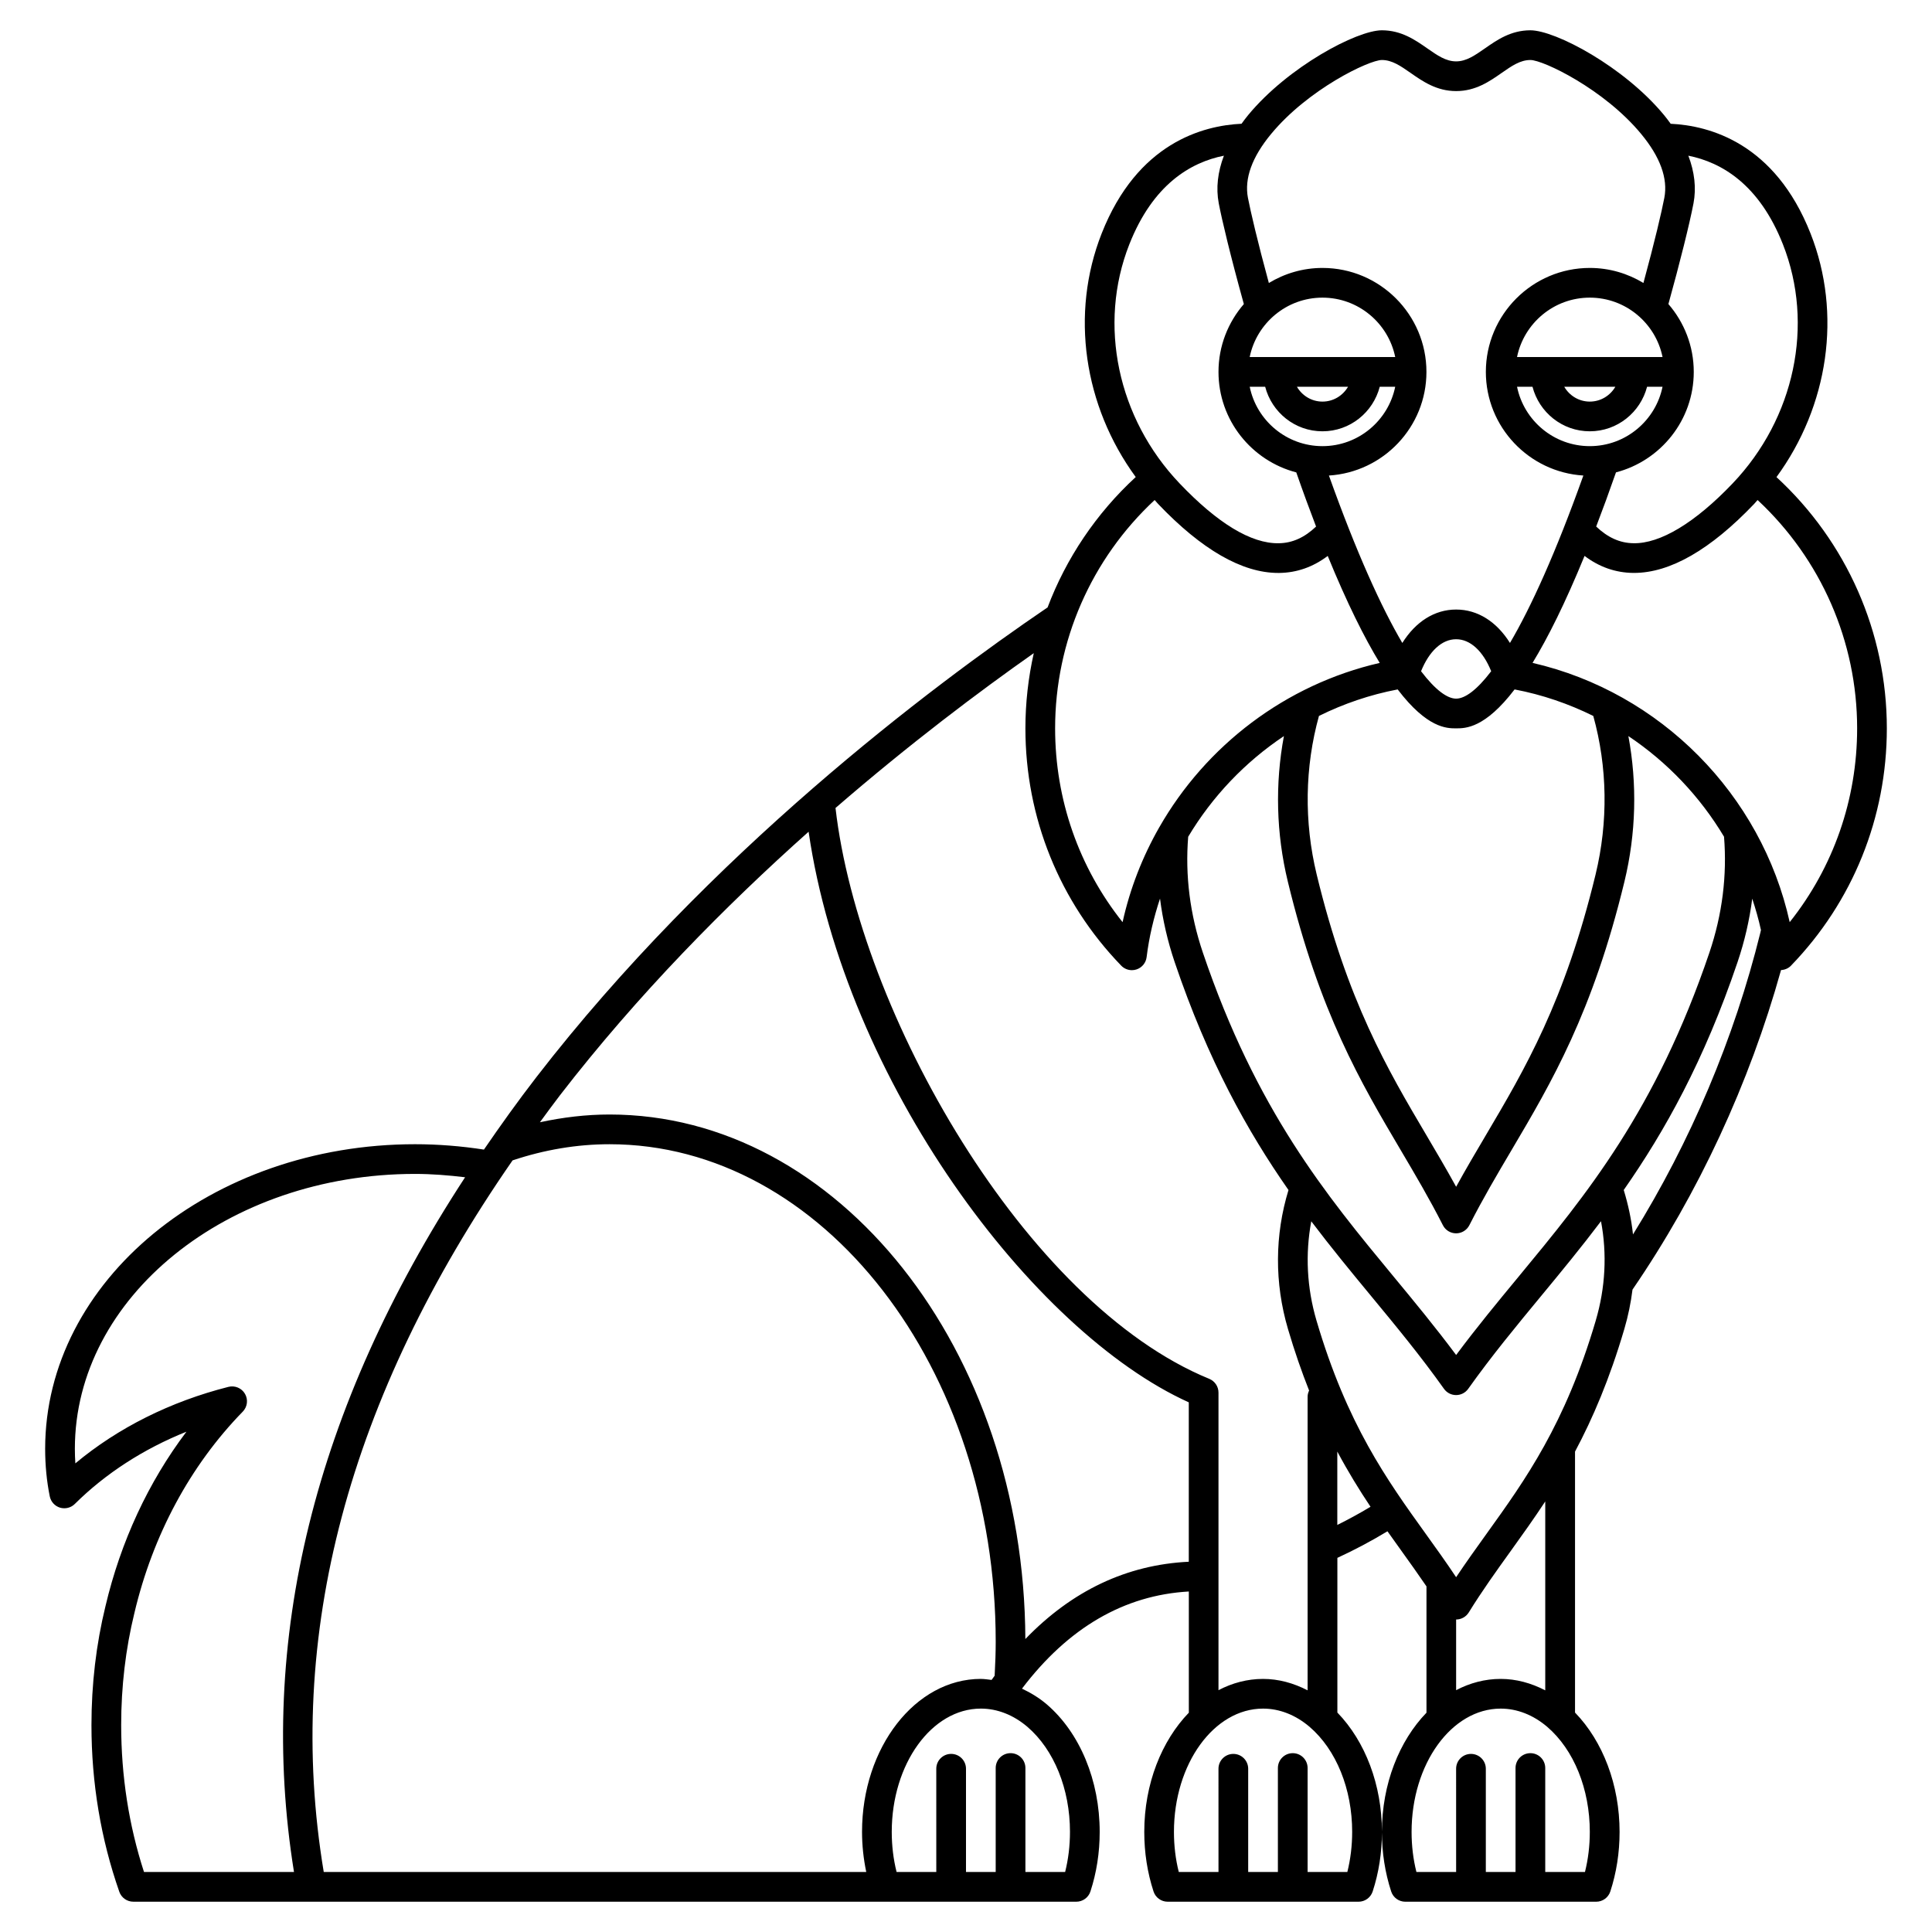 <?xml version="1.0" encoding="UTF-8"?>
<!-- Uploaded to: SVG Repo, www.svgrepo.com, Generator: SVG Repo Mixer Tools -->
<svg fill="#000000" width="800px" height="800px" version="1.1" viewBox="144 144 512 512" xmlns="http://www.w3.org/2000/svg">
 <path d="m618.64 399.9c16.375-16.93 25.391-39.266 25.391-62.879 0-25.367-10.641-49.457-29.246-66.586 13.781-18.836 17.418-43.281 9.031-64.555-9.461-24.016-26.855-28.602-37.066-29.078-0.562-0.77-1.129-1.543-1.766-2.309-10.594-12.824-28.789-22.465-35.418-22.465-5.172 0-8.848 2.562-12.09 4.828-2.625 1.828-4.891 3.41-7.59 3.41s-4.965-1.578-7.59-3.41c-3.242-2.266-6.918-4.828-12.09-4.828-6.629 0-24.824 9.645-35.422 22.457-0.633 0.766-1.203 1.539-1.766 2.309-10.215 0.477-27.605 5.062-37.066 29.078-8.383 21.273-4.75 45.707 9.027 64.547-10.488 9.66-18.43 21.516-23.367 34.57-0.07 0.043-0.145 0.086-0.211 0.129-30.84 20.984-89.414 65.027-135.21 124.28-4.953 6.406-9.535 12.828-13.945 19.254-5.984-0.922-12.113-1.422-18.266-1.422-54.047 0-98.016 36.211-98.016 80.723 0 4.332 0.41 8.574 1.223 12.598 0.289 1.418 1.328 2.566 2.711 2.992 1.383 0.406 2.891 0.047 3.918-0.973 8.156-8.094 18.227-14.59 29.59-19.156-10.086 13.352-17.418 29.109-21.461 46.254-2.465 10.082-3.711 20.68-3.711 31.508 0 15.309 2.484 30.16 7.379 44.156 0.551 1.578 2.043 2.637 3.715 2.637h47.152l8.207 0.004h194.54c1.703 0 3.211-1.094 3.742-2.711 1.629-4.992 2.457-10.301 2.457-15.785 0-13.629-5.242-26.266-14.023-33.805-2.055-1.754-4.277-3.082-6.57-4.164 12.246-16.145 27.09-24.785 44.215-25.746v32.117c-7.188 7.438-11.809 18.828-11.809 31.598 0 5.484 0.828 10.793 2.457 15.785 0.527 1.617 2.039 2.711 3.742 2.711h50.586c1.703 0 3.211-1.094 3.742-2.711 1.629-4.992 2.457-10.301 2.457-15.785 0-12.422-4.387-23.969-11.809-31.633v-40.996c4.394-2.019 8.832-4.359 13.273-7.043 1.242 1.754 2.484 3.488 3.719 5.207 2.273 3.168 4.473 6.242 6.621 9.395v33.473c-7.188 7.438-11.809 18.828-11.809 31.598 0 5.484 0.828 10.793 2.457 15.785 0.527 1.617 2.039 2.711 3.742 2.711h50.586c1.703 0 3.211-1.094 3.742-2.711 1.629-4.992 2.457-10.301 2.457-15.785 0-12.422-4.387-23.969-11.809-31.633v-69.156c4.699-8.812 9.156-19.207 13.07-32.508 1.016-3.449 1.727-6.93 2.16-10.422 17.512-25.559 30.988-54.66 39.363-84.684 0.977-0.047 1.938-0.434 2.652-1.172zm17.52-62.879c0 18.852-6.293 36.812-17.871 51.359-7.473-33.793-34.254-60.918-68.148-68.707 4.031-6.606 8.625-15.75 13.781-28.352 3.879 2.934 8.184 4.449 12.859 4.508h0.262c9.543 0 20.246-6.148 31.812-18.273 0.324-0.34 0.609-0.699 0.926-1.043 16.789 15.629 26.379 37.492 26.379 60.508zm-39.152 59.43c-14.168 41.836-32.656 64.203-50.535 85.844-5.492 6.644-11.141 13.477-16.582 20.793-5.449-7.316-11.09-14.152-16.582-20.793-17.879-21.637-36.363-44.008-50.535-85.84-3.434-10.145-4.719-20.469-3.891-30.703 6.359-10.656 15.055-19.785 25.367-26.68-2.359 12.629-2.055 25.789 1.035 38.543 8.426 34.801 19.355 53.301 29.926 71.191 3.902 6.606 7.586 12.844 11.176 19.895 0.664 1.312 2.019 2.144 3.5 2.144s2.836-0.832 3.508-2.152c3.59-7.051 7.273-13.289 11.176-19.895 10.566-17.891 21.5-36.387 29.93-71.191 3.086-12.758 3.394-25.91 1.035-38.539 10.309 6.891 18.992 16.027 25.352 26.672 0.824 10.25-0.449 20.574-3.879 30.711zm-67.121-59.43c2.481 0 7.633-0.012 15.496-10.316 7.344 1.398 14.332 3.801 20.855 7.031 3.754 13.539 3.988 28.039 0.605 42.02-8.152 33.664-18.777 51.648-29.051 69.043-2.613 4.422-5.285 8.941-7.902 13.707-2.621-4.762-5.293-9.285-7.902-13.707-10.273-17.395-20.898-35.375-29.051-69.043-3.383-13.98-3.152-28.484 0.602-42.027 6.527-3.227 13.516-5.625 20.859-7.023 7.859 10.305 13.012 10.316 15.488 10.316zm-9.293-15.137c2.16-5.344 5.535-8.48 9.293-8.48 3.754 0 7.133 3.133 9.293 8.48-3.824 5.023-6.973 7.262-9.293 7.262-2.316 0-5.465-2.238-9.293-7.262zm64-83.266h-38.566c1.832-8.969 9.777-15.742 19.281-15.742 9.508 0 17.453 6.773 19.285 15.742zm-12.504 7.871c-1.367 2.344-3.879 3.938-6.777 3.938-2.902 0-5.41-1.594-6.777-3.938zm-21.965 0c1.758 6.773 7.871 11.809 15.184 11.809s13.426-5.035 15.184-11.809h4.098c-1.832 8.969-9.777 15.742-19.281 15.742s-17.453-6.773-19.281-15.742zm66.371-37.73c8.363 21.23 3.125 46.098-13.344 63.363-9.961 10.445-19.215 15.996-26.281 15.836-3.625-0.043-6.856-1.551-9.867-4.422 1.691-4.41 3.445-9.188 5.246-14.352 11.84-3.09 20.613-13.836 20.613-26.629 0-6.867-2.543-13.141-6.719-17.977 3.043-10.98 5.613-21.277 6.648-26.691 0.777-4.059 0.277-8.316-1.363-12.629 8.82 1.758 18.812 7.625 25.066 23.5zm-135.64-29.258c9.844-11.902 25.977-19.602 29.355-19.602 2.699 0 4.965 1.578 7.59 3.41 3.242 2.262 6.918 4.828 12.09 4.828s8.848-2.562 12.09-4.828c2.629-1.832 4.891-3.41 7.59-3.41 3.379 0 19.512 7.699 29.355 19.602 5.055 6.109 7.121 11.801 6.141 16.914-0.695 3.641-2.535 11.512-5.543 22.578-4.156-2.516-9.008-3.988-14.207-3.988-15.191 0-27.551 12.363-27.551 27.551 0 14.613 11.445 26.57 25.84 27.465-7.348 20.578-13.918 34.977-19.449 44.367-3.531-5.633-8.547-8.855-14.266-8.855s-10.734 3.223-14.262 8.855c-5.531-9.391-12.098-23.789-19.453-44.367 14.398-0.895 25.844-12.852 25.844-27.465 0-15.188-12.359-27.551-27.551-27.551-5.203 0-10.051 1.477-14.211 3.992-3.016-11.09-4.848-18.969-5.543-22.582-0.977-5.109 1.09-10.805 6.141-16.914zm13.609 43.375c9.5 0 17.453 6.773 19.281 15.742h-38.566c1.836-8.969 9.785-15.742 19.285-15.742zm6.781 23.613c-1.367 2.344-3.879 3.938-6.777 3.938-2.902 0-5.41-1.594-6.777-3.938zm-21.965 0c1.758 6.773 7.871 11.809 15.184 11.809s13.426-5.035 15.184-11.809h4.098c-1.832 8.969-9.777 15.742-19.281 15.742-9.504 0-17.453-6.773-19.281-15.742zm-36-37.73c6.258-15.879 16.246-21.742 25.066-23.5-1.637 4.312-2.137 8.574-1.363 12.629 0.828 4.32 3.012 13.57 6.648 26.691-4.176 4.832-6.719 11.109-6.719 17.977 0 12.793 8.773 23.543 20.613 26.633 1.801 5.164 3.555 9.941 5.246 14.352-3.012 2.871-6.242 4.375-9.867 4.422-7.383 0.148-16.324-5.387-26.281-15.836-16.469-17.266-21.707-42.133-13.344-63.367zm6.711 67.75c0.32 0.348 0.609 0.707 0.934 1.051 11.562 12.125 22.266 18.273 31.812 18.273h0.262c4.676-0.055 8.98-1.574 12.859-4.508 5.156 12.598 9.75 21.742 13.781 28.352-24.965 5.731-46.062 21.918-58.43 43.582l-0.023-0.004c0 0.016 0 0.031-0.004 0.047-4.418 7.746-7.723 16.18-9.688 25.078-11.582-14.547-17.879-32.508-17.879-51.359 0-23.047 9.574-44.883 26.375-60.512zm-273.88 324.66c0-10.199 1.172-20.168 3.496-29.668 4.875-20.676 14.809-39.141 28.727-53.406 1.227-1.258 1.473-3.188 0.59-4.711-0.883-1.531-2.672-2.277-4.375-1.855-15.41 3.906-29.289 10.859-40.582 20.277-0.082-1.273-0.129-2.555-0.129-3.856 0-40.168 40.441-72.852 90.145-72.852 4.461 0 8.883 0.363 13.27 0.887-40 61.215-55.18 123-45.344 184.11h-39.75c-4.016-12.383-6.047-25.465-6.047-38.922zm251.44 28.301c0 3.664-0.43 7.227-1.281 10.625l-10.527-0.004v-27.551c0-2.176-1.762-3.938-3.938-3.938-2.172 0-3.938 1.758-3.938 3.938v27.551h-7.871v-27.355c0-2.176-1.762-3.938-3.938-3.938-2.172 0-3.938 1.758-3.938 3.938l0.004 27.355h-10.523c-0.855-3.398-1.281-6.961-1.281-10.625 0-18.016 10.594-32.672 23.617-32.672 4.359 0 8.633 1.68 12.344 4.844 7.055 6.066 11.27 16.469 11.27 27.832zm-23.617-40.547c-17.363 0-31.488 18.188-31.488 40.543 0 3.633 0.398 7.184 1.117 10.625h-143.77c-10.406-62.41 6.473-125.75 50.039-188.58 8.41-2.812 17.047-4.281 25.699-4.281 56.426 0 102.34 59.148 102.34 131.86 0 2.723-0.102 5.707-0.281 8.988-0.273 0.371-0.539 0.738-0.809 1.117-0.945-0.105-1.887-0.266-2.848-0.266zm11.793-10.559c-0.309-76.719-49.613-139.01-110.19-139.01-6.188 0-12.355 0.738-18.457 2.055 1.77-2.398 3.492-4.793 5.344-7.191 20.586-26.641 43.797-50.121 65.863-69.805 9.637 66.152 59.312 132.49 100.75 151.22v42.242c-16.434 0.793-30.941 7.664-43.312 20.484zm48.738-68.961c-48.785-19.977-92.809-97.074-99.047-151.28 19.777-17.117 38.215-30.961 52.543-41.031-1.453 6.481-2.219 13.156-2.219 19.93 0 23.617 9.016 45.949 25.391 62.883 0.75 0.781 1.777 1.199 2.828 1.199 0.418 0 0.84-0.066 1.246-0.203 1.438-0.48 2.473-1.742 2.656-3.25 0.656-5.344 1.898-10.516 3.551-15.516 0.719 5.644 2.004 11.277 3.891 16.852 8.84 26.094 19.258 44.77 30.156 60.379-3.648 11.934-3.731 24.617-0.141 36.816 1.766 5.996 3.644 11.379 5.602 16.32-0.23 0.496-0.395 1.043-0.395 1.641v77.812c-3.727-1.93-7.707-3.027-11.809-3.027-4.176 0-8.16 1.074-11.809 2.984v-78.863c0-1.602-0.969-3.035-2.445-3.644zm37.871 120.07c0 3.664-0.43 7.227-1.281 10.625l-10.527-0.004v-27.551c0-2.176-1.762-3.938-3.938-3.938-2.172 0-3.938 1.758-3.938 3.938v27.551h-7.871v-27.355c0-2.176-1.762-3.938-3.938-3.938-2.172 0-3.938 1.758-3.938 3.938l0.004 27.355h-10.523c-0.855-3.398-1.281-6.961-1.281-10.625 0-18.016 10.594-32.672 23.617-32.672 4.359 0 8.633 1.68 12.344 4.844 7.055 6.066 11.27 16.469 11.27 27.832zm-3.938-81.348v-19.445c2.867 5.367 5.816 10.16 8.805 14.629-2.949 1.766-5.887 3.367-8.805 4.816zm66.914 81.348c0 3.664-0.43 7.227-1.281 10.625l-10.527-0.004v-27.551c0-2.176-1.762-3.938-3.938-3.938-2.172 0-3.938 1.758-3.938 3.938v27.551h-7.871v-27.355c0-2.176-1.762-3.938-3.938-3.938-2.172 0-3.938 1.758-3.938 3.938l0.004 27.355h-10.523c-0.855-3.398-1.281-6.961-1.281-10.625 0-18.016 10.594-32.672 23.617-32.672 4.359 0 8.633 1.68 12.344 4.844 7.051 6.066 11.27 16.469 11.27 27.832zm-11.809-37.52c-3.727-1.93-7.707-3.027-11.809-3.027-4.176 0-8.16 1.074-11.809 2.984v-18.727c1.363 0 2.629-0.707 3.348-1.867 3.574-5.777 7.25-10.895 11.148-16.316 3.035-4.223 6.098-8.496 9.125-13.105v50.059zm13.391-98.004c-8.102 27.5-18.676 42.227-28.906 56.461-2.676 3.723-5.41 7.535-8.102 11.562-2.684-4.027-5.422-7.836-8.102-11.562-10.23-14.238-20.809-28.957-28.906-56.461-2.555-8.688-2.996-17.645-1.379-26.293 5.219 6.906 10.496 13.316 15.73 19.648 6.785 8.215 13.199 15.969 19.445 24.75 0.738 1.039 1.934 1.652 3.207 1.652 1.273 0 2.469-0.613 3.207-1.652 6.246-8.781 12.66-16.535 19.445-24.75 5.238-6.336 10.523-12.758 15.746-19.672 1.633 8.652 1.176 17.609-1.387 26.316zm9.863-22.816c-0.426-3.977-1.27-7.906-2.453-11.773 10.902-15.605 21.32-34.285 30.16-60.387 1.883-5.562 3.172-11.184 3.894-16.82 0.902 2.723 1.695 5.488 2.309 8.316l-0.16 0.711c-6.906 27.973-18.496 55.379-33.75 79.953z"/>
</svg>
